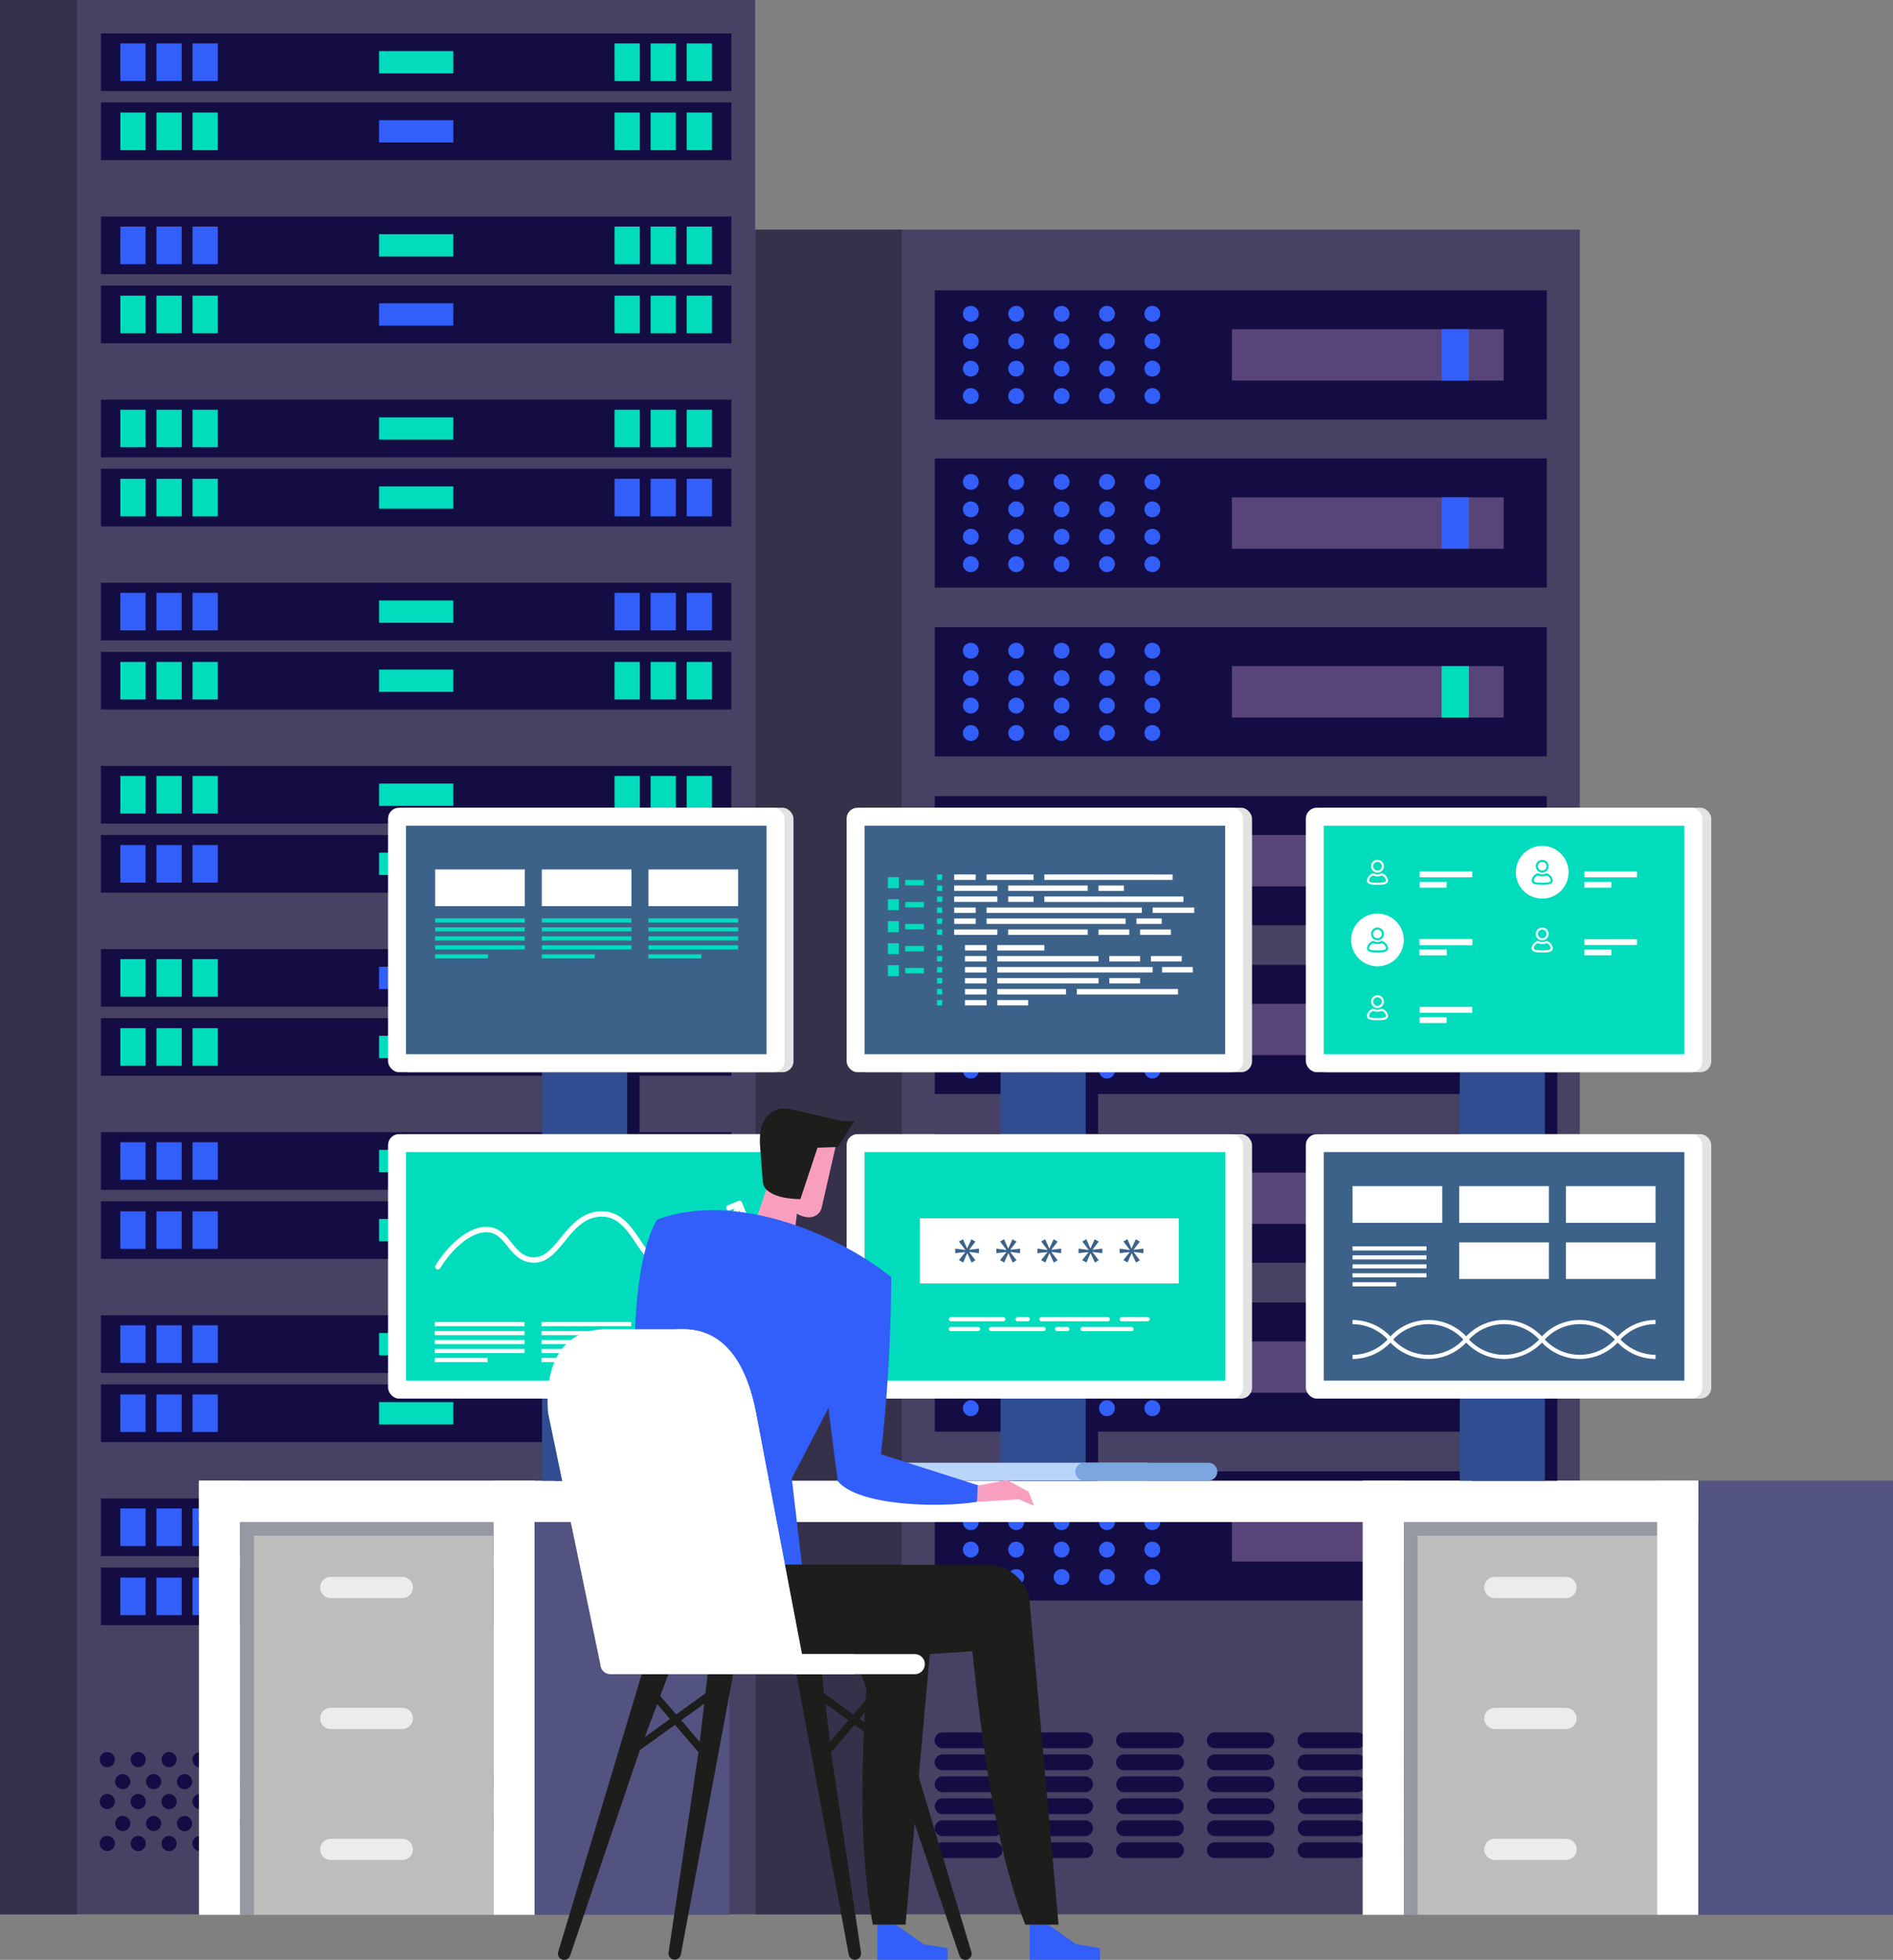 <svg xmlns="http://www.w3.org/2000/svg" viewBox="0 0 415.572 430"><rect x="0" y="0" width="415.572" height="430" fill="#808080" stroke="none"/><defs><style>.cls-1{isolation:isolate;}.cls-2{fill:#474163;}.cls-3{fill:#36314b;}.cls-4{fill:#140d43;}.cls-5{fill:#574478;}.cls-6{fill:#325efa;}.cls-7{fill:#00dcbc;}.cls-8{fill:#535382;}.cls-9{fill:#fff;}.cls-10{fill:#bdbdbc;}.cls-11{fill:#3d4466;opacity:0.3;mix-blend-mode:multiply;}.cls-12{fill:#ececec;}.cls-13{fill:#304d92;}.cls-14{fill:#e3e3e3;}.cls-15{fill:#3d6289;}.cls-16{fill:#bad4f4;}.cls-17{fill:#bad5fa;}.cls-18{fill:#7ca6df;}.cls-19{fill:#f89fc0;}.cls-20{fill:#1d1d1b;}</style></defs><g class="cls-1"><g id="Layer_1" data-name="Layer 1"><rect class="cls-2" x="165.788" y="50.382" width="181.029" height="369.631"/><rect class="cls-3" x="165.788" y="50.382" width="32.174" height="369.631"/><rect class="cls-4" x="205.214" y="100.59" width="134.351" height="28.337" transform="translate(544.779 229.517) rotate(180)"/><rect class="cls-5" x="270.442" y="109.123" width="59.662" height="11.271" transform="translate(600.546 229.517) rotate(180)"/><rect class="cls-6" x="316.465" y="109.123" width="6.004" height="11.271" transform="translate(638.935 229.517) rotate(180)"/><path class="cls-6" d="M251.236,105.732a1.74,1.74,0,1,0,1.74-1.74A1.739,1.739,0,0,0,251.236,105.732Zm0,6.018a1.74,1.74,0,1,0,1.74-1.74A1.74,1.74,0,0,0,251.236,111.75Zm0,6.017a1.74,1.74,0,1,0,1.74-1.739A1.74,1.74,0,0,0,251.236,117.767Zm0,6.018a1.74,1.74,0,1,0,1.74-1.739A1.74,1.74,0,0,0,251.236,123.785Zm-9.963-18.053a1.74,1.74,0,1,0,1.74-1.74A1.739,1.739,0,0,0,241.273,105.732Zm0,18.053a1.74,1.74,0,1,0,1.74-1.739A1.74,1.74,0,0,0,241.273,123.785Zm0-12.035a1.74,1.74,0,1,0,1.74-1.74A1.74,1.74,0,0,0,241.273,111.75Zm0,6.017a1.74,1.74,0,1,0,1.74-1.739A1.74,1.74,0,0,0,241.273,117.767Zm-9.963,6.018a1.74,1.74,0,1,0,1.739-1.739A1.74,1.74,0,0,0,231.31,123.785Zm0-6.018a1.74,1.74,0,1,0,1.739-1.739A1.74,1.74,0,0,0,231.31,117.767Zm0-6.017a1.74,1.74,0,1,0,1.739-1.74A1.74,1.74,0,0,0,231.31,111.75Zm0-6.018a1.74,1.74,0,1,0,1.739-1.74A1.739,1.739,0,0,0,231.31,105.732Zm-9.963,18.053a1.74,1.74,0,1,0,1.739-1.739A1.74,1.74,0,0,0,221.347,123.785Zm0-18.053a1.74,1.74,0,1,0,1.739-1.74A1.739,1.739,0,0,0,221.347,105.732Zm0,12.035a1.74,1.74,0,1,0,1.739-1.739A1.74,1.74,0,0,0,221.347,117.767Zm0-6.017a1.74,1.74,0,1,0,1.739-1.74A1.74,1.74,0,0,0,221.347,111.75Zm-6.484-6.018a1.74,1.74,0,1,0-1.74,1.739A1.74,1.74,0,0,0,214.863,105.732Zm-3.479,6.018a1.74,1.74,0,1,0,1.739-1.74A1.74,1.74,0,0,0,211.384,111.75Zm0,12.035a1.74,1.74,0,1,0,1.739-1.739A1.74,1.74,0,0,0,211.384,123.785Zm0-6.018a1.74,1.74,0,1,0,1.739-1.739A1.74,1.74,0,0,0,211.384,117.767Z"/><rect class="cls-4" x="205.214" y="137.627" width="134.351" height="28.337" transform="translate(544.779 303.591) rotate(180)"/><rect class="cls-5" x="270.442" y="146.16" width="59.662" height="11.271" transform="translate(600.546 303.591) rotate(180)"/><rect class="cls-7" x="316.465" y="146.16" width="6.004" height="11.271" transform="translate(638.935 303.591) rotate(180)"/><path class="cls-6" d="M251.236,142.769a1.74,1.74,0,1,0,1.74-1.74A1.74,1.74,0,0,0,251.236,142.769Zm0,6.018a1.74,1.74,0,1,0,1.74-1.74A1.74,1.74,0,0,0,251.236,148.787Zm0,6.017a1.74,1.74,0,1,0,1.74-1.739A1.74,1.74,0,0,0,251.236,154.8Zm0,6.018a1.74,1.74,0,1,0,1.74-1.739A1.739,1.739,0,0,0,251.236,160.822Zm-9.963-18.053a1.74,1.74,0,1,0,1.74-1.74A1.74,1.74,0,0,0,241.273,142.769Zm0,18.053a1.74,1.74,0,1,0,1.74-1.739A1.739,1.739,0,0,0,241.273,160.822Zm0-12.035a1.74,1.74,0,1,0,1.74-1.74A1.74,1.74,0,0,0,241.273,148.787Zm0,6.017a1.74,1.74,0,1,0,1.74-1.739A1.74,1.74,0,0,0,241.273,154.8Zm-9.963,6.018a1.74,1.74,0,1,0,1.739-1.739A1.739,1.739,0,0,0,231.31,160.822Zm0-6.018a1.74,1.74,0,1,0,1.739-1.739A1.74,1.74,0,0,0,231.31,154.8Zm0-6.017a1.74,1.74,0,1,0,1.739-1.74A1.74,1.74,0,0,0,231.31,148.787Zm0-6.018a1.74,1.74,0,1,0,1.739-1.74A1.74,1.74,0,0,0,231.31,142.769Zm-9.963,18.053a1.74,1.74,0,1,0,1.739-1.739A1.739,1.739,0,0,0,221.347,160.822Zm0-18.053a1.74,1.74,0,1,0,1.739-1.74A1.74,1.74,0,0,0,221.347,142.769Zm0,12.035a1.74,1.74,0,1,0,1.739-1.739A1.74,1.74,0,0,0,221.347,154.8Zm0-6.017a1.74,1.74,0,1,0,1.739-1.74A1.74,1.74,0,0,0,221.347,148.787Zm-6.484-6.018a1.74,1.74,0,1,0-1.74,1.739A1.74,1.74,0,0,0,214.863,142.769Zm-3.479,6.018a1.74,1.74,0,1,0,1.739-1.74A1.74,1.74,0,0,0,211.384,148.787Zm0,12.035a1.74,1.74,0,1,0,1.739-1.739A1.739,1.739,0,0,0,211.384,160.822Zm0-6.018a1.74,1.74,0,1,0,1.739-1.739A1.74,1.74,0,0,0,211.384,154.8Z"/><rect class="cls-4" x="205.214" y="63.703" width="134.351" height="28.337" transform="translate(544.779 155.742) rotate(180)"/><rect class="cls-5" x="270.442" y="72.235" width="59.662" height="11.271" transform="translate(600.546 155.742) rotate(180)"/><rect class="cls-6" x="316.465" y="72.235" width="6.004" height="11.271" transform="translate(638.935 155.742) rotate(180)"/><path class="cls-6" d="M251.236,68.844a1.74,1.74,0,1,0,1.74-1.739A1.74,1.74,0,0,0,251.236,68.844Zm0,6.018a1.74,1.74,0,1,0,1.74-1.739A1.739,1.739,0,0,0,251.236,74.862Zm0,6.018a1.74,1.74,0,1,0,1.74-1.74A1.74,1.74,0,0,0,251.236,80.88Zm0,6.017a1.74,1.74,0,1,0,1.74-1.739A1.74,1.74,0,0,0,251.236,86.9Zm-9.963-18.053a1.74,1.74,0,1,0,1.74-1.739A1.74,1.74,0,0,0,241.273,68.844Zm0,18.053a1.74,1.74,0,1,0,1.74-1.739A1.74,1.74,0,0,0,241.273,86.9Zm0-12.035a1.74,1.74,0,1,0,1.74-1.739A1.739,1.739,0,0,0,241.273,74.862Zm0,6.018a1.74,1.74,0,1,0,1.74-1.74A1.74,1.74,0,0,0,241.273,80.88ZM231.31,86.9a1.74,1.74,0,1,0,1.739-1.739A1.74,1.74,0,0,0,231.31,86.9Zm0-6.017a1.74,1.74,0,1,0,1.739-1.74A1.74,1.74,0,0,0,231.31,80.88Zm0-6.018a1.74,1.74,0,1,0,1.739-1.739A1.739,1.739,0,0,0,231.31,74.862Zm0-6.018a1.74,1.74,0,1,0,1.739-1.739A1.74,1.74,0,0,0,231.31,68.844ZM221.347,86.9a1.74,1.74,0,1,0,1.739-1.739A1.74,1.74,0,0,0,221.347,86.9Zm0-18.053a1.74,1.74,0,1,0,1.739-1.739A1.74,1.74,0,0,0,221.347,68.844Zm0,12.036a1.74,1.74,0,1,0,1.739-1.74A1.74,1.74,0,0,0,221.347,80.88Zm0-6.018a1.74,1.74,0,1,0,1.739-1.739A1.739,1.739,0,0,0,221.347,74.862Zm-6.484-6.018a1.74,1.74,0,1,0-1.74,1.74A1.74,1.74,0,0,0,214.863,68.844Zm-3.479,6.018a1.74,1.74,0,1,0,1.739-1.739A1.739,1.739,0,0,0,211.384,74.862Zm0,12.035a1.74,1.74,0,1,0,1.739-1.739A1.74,1.74,0,0,0,211.384,86.9Zm0-6.017a1.74,1.74,0,1,0,1.739-1.74A1.74,1.74,0,0,0,211.384,80.88Z"/><rect class="cls-4" x="205.214" y="174.664" width="134.351" height="28.337" transform="translate(544.779 377.665) rotate(180)"/><rect class="cls-5" x="270.442" y="183.197" width="59.662" height="11.271" transform="translate(600.546 377.665) rotate(180)"/><rect class="cls-6" x="316.465" y="183.197" width="6.004" height="11.271" transform="translate(638.935 377.665) rotate(180)"/><path class="cls-6" d="M251.236,179.806a1.74,1.74,0,1,0,1.74-1.74A1.739,1.739,0,0,0,251.236,179.806Zm0,6.018a1.74,1.74,0,1,0,1.74-1.74A1.74,1.74,0,0,0,251.236,185.824Zm0,6.017a1.74,1.74,0,1,0,1.74-1.739A1.74,1.74,0,0,0,251.236,191.841Zm0,6.018a1.74,1.74,0,1,0,1.74-1.739A1.74,1.74,0,0,0,251.236,197.859Zm-9.963-18.053a1.74,1.74,0,1,0,1.74-1.74A1.739,1.739,0,0,0,241.273,179.806Zm0,18.053a1.74,1.74,0,1,0,1.74-1.739A1.74,1.74,0,0,0,241.273,197.859Zm0-12.035a1.74,1.74,0,1,0,1.74-1.74A1.74,1.74,0,0,0,241.273,185.824Zm0,6.017a1.74,1.74,0,1,0,1.74-1.739A1.74,1.74,0,0,0,241.273,191.841Zm-9.963,6.018a1.74,1.74,0,1,0,1.739-1.739A1.74,1.74,0,0,0,231.31,197.859Zm0-6.018a1.74,1.74,0,1,0,1.739-1.739A1.74,1.74,0,0,0,231.31,191.841Zm0-6.017a1.74,1.74,0,1,0,1.739-1.74A1.74,1.74,0,0,0,231.31,185.824Zm0-6.018a1.74,1.74,0,1,0,1.739-1.74A1.739,1.739,0,0,0,231.31,179.806Zm-9.963,18.053a1.74,1.74,0,1,0,1.739-1.739A1.74,1.74,0,0,0,221.347,197.859Zm0-18.053a1.74,1.74,0,1,0,1.739-1.74A1.739,1.739,0,0,0,221.347,179.806Zm0,12.035a1.74,1.74,0,1,0,1.739-1.739A1.74,1.74,0,0,0,221.347,191.841Zm0-6.017a1.74,1.74,0,1,0,1.739-1.74A1.74,1.74,0,0,0,221.347,185.824Zm-6.484-6.018a1.74,1.74,0,1,0-1.74,1.739A1.74,1.74,0,0,0,214.863,179.806Zm-3.479,6.018a1.74,1.74,0,1,0,1.739-1.74A1.74,1.74,0,0,0,211.384,185.824Zm0,12.035a1.74,1.74,0,1,0,1.739-1.739A1.74,1.74,0,0,0,211.384,197.859Zm0-6.018a1.74,1.74,0,1,0,1.739-1.739A1.74,1.74,0,0,0,211.384,191.841Z"/><rect class="cls-4" x="205.214" y="211.701" width="134.351" height="28.337" transform="translate(544.779 451.739) rotate(180)"/><rect class="cls-5" x="270.442" y="220.234" width="59.662" height="11.271" transform="translate(600.546 451.739) rotate(180)"/><rect class="cls-6" x="316.465" y="220.234" width="6.004" height="11.271" transform="translate(638.935 451.739) rotate(180)"/><path class="cls-6" d="M251.236,216.843a1.74,1.74,0,1,0,1.74-1.74A1.739,1.739,0,0,0,251.236,216.843Zm0,6.018a1.74,1.74,0,1,0,1.74-1.74A1.74,1.74,0,0,0,251.236,222.861Zm0,6.017a1.74,1.74,0,1,0,1.74-1.739A1.74,1.74,0,0,0,251.236,228.878Zm0,6.018a1.74,1.74,0,1,0,1.74-1.739A1.74,1.74,0,0,0,251.236,234.9Zm-9.963-18.053a1.74,1.74,0,1,0,1.74-1.74A1.739,1.739,0,0,0,241.273,216.843Zm0,18.053a1.74,1.74,0,1,0,1.74-1.739A1.74,1.74,0,0,0,241.273,234.9Zm0-12.035a1.74,1.74,0,1,0,1.74-1.74A1.74,1.74,0,0,0,241.273,222.861Zm0,6.017a1.74,1.74,0,1,0,1.74-1.739A1.74,1.74,0,0,0,241.273,228.878ZM231.31,234.9a1.74,1.74,0,1,0,1.739-1.739A1.74,1.74,0,0,0,231.31,234.9Zm0-6.018a1.74,1.74,0,1,0,1.739-1.739A1.74,1.74,0,0,0,231.31,228.878Zm0-6.017a1.74,1.74,0,1,0,1.739-1.74A1.74,1.74,0,0,0,231.31,222.861Zm0-6.018a1.74,1.74,0,1,0,1.739-1.74A1.739,1.739,0,0,0,231.31,216.843ZM221.347,234.9a1.74,1.74,0,1,0,1.739-1.739A1.74,1.74,0,0,0,221.347,234.9Zm0-18.053a1.74,1.74,0,1,0,1.739-1.74A1.739,1.739,0,0,0,221.347,216.843Zm0,12.035a1.74,1.74,0,1,0,1.739-1.739A1.74,1.74,0,0,0,221.347,228.878Zm0-6.017a1.74,1.74,0,1,0,1.739-1.74A1.74,1.74,0,0,0,221.347,222.861Zm-6.484-6.018a1.74,1.74,0,1,0-1.74,1.739A1.74,1.74,0,0,0,214.863,216.843Zm-3.479,6.018a1.74,1.74,0,1,0,1.739-1.74A1.74,1.74,0,0,0,211.384,222.861Zm0,12.035a1.74,1.74,0,1,0,1.739-1.739A1.74,1.74,0,0,0,211.384,234.9Zm0-6.018a1.74,1.74,0,1,0,1.739-1.739A1.74,1.74,0,0,0,211.384,228.878Z"/><rect class="cls-4" x="205.214" y="248.738" width="134.351" height="28.337" transform="translate(544.779 525.813) rotate(180)"/><rect class="cls-5" x="270.442" y="257.271" width="59.662" height="11.271" transform="translate(600.546 525.813) rotate(180)"/><rect class="cls-6" x="316.465" y="257.271" width="6.004" height="11.271" transform="translate(638.935 525.813) rotate(180)"/><path class="cls-6" d="M251.236,253.88a1.74,1.74,0,1,0,1.74-1.74A1.739,1.739,0,0,0,251.236,253.88Zm0,6.018a1.74,1.74,0,1,0,1.74-1.74A1.74,1.74,0,0,0,251.236,259.9Zm0,6.017a1.74,1.74,0,1,0,1.74-1.739A1.74,1.74,0,0,0,251.236,265.915Zm0,6.018a1.74,1.74,0,1,0,1.74-1.739A1.739,1.739,0,0,0,251.236,271.933Zm-9.963-18.053a1.74,1.74,0,1,0,1.74-1.74A1.739,1.739,0,0,0,241.273,253.88Zm0,18.053a1.74,1.74,0,1,0,1.74-1.739A1.739,1.739,0,0,0,241.273,271.933Zm0-12.035a1.74,1.74,0,1,0,1.74-1.74A1.74,1.74,0,0,0,241.273,259.9Zm0,6.017a1.74,1.74,0,1,0,1.74-1.739A1.74,1.74,0,0,0,241.273,265.915Zm-9.963,6.018a1.74,1.74,0,1,0,1.739-1.739A1.739,1.739,0,0,0,231.31,271.933Zm0-6.018a1.74,1.74,0,1,0,1.739-1.739A1.74,1.74,0,0,0,231.31,265.915Zm0-6.017a1.74,1.74,0,1,0,1.739-1.74A1.74,1.74,0,0,0,231.31,259.9Zm0-6.018a1.74,1.74,0,1,0,1.739-1.74A1.739,1.739,0,0,0,231.31,253.88Zm-9.963,18.053a1.74,1.74,0,1,0,1.739-1.739A1.739,1.739,0,0,0,221.347,271.933Zm0-18.053a1.74,1.74,0,1,0,1.739-1.74A1.739,1.739,0,0,0,221.347,253.88Zm0,12.035a1.74,1.74,0,1,0,1.739-1.739A1.74,1.74,0,0,0,221.347,265.915Zm0-6.017a1.74,1.74,0,1,0,1.739-1.74A1.74,1.74,0,0,0,221.347,259.9Zm-6.484-6.018a1.74,1.74,0,1,0-1.74,1.739A1.74,1.74,0,0,0,214.863,253.88Zm-3.479,6.018a1.74,1.74,0,1,0,1.739-1.74A1.74,1.74,0,0,0,211.384,259.9Zm0,12.035a1.74,1.74,0,1,0,1.739-1.739A1.739,1.739,0,0,0,211.384,271.933Zm0-6.018a1.74,1.74,0,1,0,1.739-1.739A1.74,1.74,0,0,0,211.384,265.915Z"/><rect class="cls-4" x="205.214" y="285.775" width="134.351" height="28.337" transform="translate(544.779 599.887) rotate(180)"/><rect class="cls-5" x="270.442" y="294.308" width="59.662" height="11.271" transform="translate(600.546 599.887) rotate(180)"/><rect class="cls-7" x="316.465" y="294.308" width="6.004" height="11.271" transform="translate(638.935 599.887) rotate(180)"/><path class="cls-6" d="M251.236,290.917a1.74,1.74,0,1,0,1.74-1.74A1.739,1.739,0,0,0,251.236,290.917Zm0,6.018a1.74,1.74,0,1,0,1.74-1.74A1.74,1.74,0,0,0,251.236,296.935Zm0,6.017a1.74,1.74,0,1,0,1.74-1.739A1.74,1.74,0,0,0,251.236,302.952Zm0,6.018a1.74,1.74,0,1,0,1.74-1.739A1.74,1.74,0,0,0,251.236,308.97Zm-9.963-18.053a1.74,1.74,0,1,0,1.74-1.74A1.739,1.739,0,0,0,241.273,290.917Zm0,18.053a1.74,1.74,0,1,0,1.74-1.739A1.74,1.74,0,0,0,241.273,308.97Zm0-12.035a1.74,1.74,0,1,0,1.74-1.74A1.74,1.74,0,0,0,241.273,296.935Zm0,6.017a1.74,1.74,0,1,0,1.74-1.739A1.74,1.74,0,0,0,241.273,302.952Zm-9.963,6.018a1.74,1.74,0,1,0,1.739-1.739A1.74,1.74,0,0,0,231.31,308.97Zm0-6.018a1.74,1.74,0,1,0,1.739-1.739A1.74,1.74,0,0,0,231.31,302.952Zm0-6.017a1.74,1.74,0,1,0,1.739-1.74A1.74,1.74,0,0,0,231.31,296.935Zm0-6.018a1.74,1.74,0,1,0,1.739-1.74A1.739,1.739,0,0,0,231.31,290.917Zm-9.963,18.053a1.74,1.74,0,1,0,1.739-1.739A1.74,1.74,0,0,0,221.347,308.97Zm0-18.053a1.74,1.74,0,1,0,1.739-1.74A1.739,1.739,0,0,0,221.347,290.917Zm0,12.035a1.74,1.74,0,1,0,1.739-1.739A1.74,1.74,0,0,0,221.347,302.952Zm0-6.017a1.74,1.74,0,1,0,1.739-1.74A1.74,1.74,0,0,0,221.347,296.935Zm-6.484-6.018a1.74,1.74,0,1,0-1.74,1.739A1.74,1.74,0,0,0,214.863,290.917Zm-3.479,6.018a1.74,1.74,0,1,0,1.739-1.74A1.74,1.74,0,0,0,211.384,296.935Zm0,12.035a1.74,1.74,0,1,0,1.739-1.739A1.74,1.74,0,0,0,211.384,308.97Zm0-6.018a1.74,1.74,0,1,0,1.739-1.739A1.74,1.74,0,0,0,211.384,302.952Z"/><rect class="cls-4" x="205.214" y="322.812" width="134.351" height="28.337" transform="translate(544.779 673.961) rotate(180)"/><rect class="cls-5" x="270.442" y="331.345" width="59.662" height="11.271" transform="translate(600.546 673.961) rotate(180)"/><rect class="cls-6" x="316.465" y="331.345" width="6.004" height="11.271" transform="translate(638.935 673.961) rotate(180)"/><path class="cls-6" d="M251.236,327.954a1.74,1.74,0,1,0,1.74-1.739A1.739,1.739,0,0,0,251.236,327.954Zm0,6.018a1.74,1.74,0,1,0,1.74-1.74A1.74,1.74,0,0,0,251.236,333.972Zm0,6.017a1.74,1.74,0,1,0,1.74-1.739A1.74,1.74,0,0,0,251.236,339.989Zm0,6.018a1.74,1.74,0,1,0,1.74-1.739A1.74,1.74,0,0,0,251.236,346.007Zm-9.963-18.053a1.74,1.74,0,1,0,1.74-1.739A1.739,1.739,0,0,0,241.273,327.954Zm0,18.053a1.74,1.74,0,1,0,1.74-1.739A1.74,1.74,0,0,0,241.273,346.007Zm0-12.035a1.74,1.74,0,1,0,1.74-1.74A1.74,1.74,0,0,0,241.273,333.972Zm0,6.017a1.74,1.74,0,1,0,1.74-1.739A1.74,1.74,0,0,0,241.273,339.989Zm-9.963,6.018a1.74,1.74,0,1,0,1.739-1.739A1.74,1.74,0,0,0,231.31,346.007Zm0-6.018a1.74,1.74,0,1,0,1.739-1.739A1.74,1.74,0,0,0,231.31,339.989Zm0-6.017a1.74,1.74,0,1,0,1.739-1.74A1.74,1.74,0,0,0,231.31,333.972Zm0-6.018a1.74,1.74,0,1,0,1.739-1.739A1.739,1.739,0,0,0,231.31,327.954Zm-9.963,18.053a1.74,1.74,0,1,0,1.739-1.739A1.74,1.74,0,0,0,221.347,346.007Zm0-18.053a1.74,1.74,0,1,0,1.739-1.739A1.739,1.739,0,0,0,221.347,327.954Zm0,12.035a1.74,1.74,0,1,0,1.739-1.739A1.74,1.74,0,0,0,221.347,339.989Zm0-6.017a1.74,1.74,0,1,0,1.739-1.74A1.74,1.74,0,0,0,221.347,333.972Zm-6.484-6.018a1.74,1.74,0,1,0-1.74,1.739A1.739,1.739,0,0,0,214.863,327.954Zm-3.479,6.018a1.74,1.74,0,1,0,1.739-1.74A1.74,1.74,0,0,0,211.384,333.972Zm0,12.035a1.74,1.74,0,1,0,1.739-1.739A1.74,1.74,0,0,0,211.384,346.007Zm0-6.018a1.74,1.74,0,1,0,1.739-1.739A1.74,1.74,0,0,0,211.384,339.989Z"/><path class="cls-4" d="M218.3,394.573H206.942a1.728,1.728,0,1,0,0,3.456H218.3a1.728,1.728,0,0,0,0-3.456Zm0-4.82H206.942a1.728,1.728,0,0,0,0,3.456H218.3a1.728,1.728,0,0,0,0-3.456Zm0-4.82H206.942a1.728,1.728,0,1,0,0,3.455H218.3a1.728,1.728,0,1,0,0-3.455Zm0-4.82H206.942a1.728,1.728,0,1,0,0,3.455H218.3a1.728,1.728,0,1,0,0-3.455Zm0,19.28H206.942a1.728,1.728,0,0,0,0,3.456H218.3a1.728,1.728,0,0,0,0-3.456Zm0,4.821H206.942a1.728,1.728,0,1,0,0,3.455H218.3a1.728,1.728,0,1,0,0-3.455Zm19.923-19.281H226.865a1.728,1.728,0,0,0,0,3.455h11.354a1.728,1.728,0,1,0,0-3.455Zm0-4.82H226.865a1.728,1.728,0,0,0,0,3.455h11.354a1.728,1.728,0,1,0,0-3.455Zm0,9.64H226.865a1.728,1.728,0,0,0,0,3.456h11.354a1.728,1.728,0,0,0,0-3.456Zm0,14.461H226.865a1.728,1.728,0,0,0,0,3.455h11.354a1.728,1.728,0,1,0,0-3.455Zm0-4.821H226.865a1.728,1.728,0,0,0,0,3.456h11.354a1.728,1.728,0,0,0,0-3.456Zm0-4.82H226.865a1.728,1.728,0,0,0,0,3.456h11.354a1.728,1.728,0,0,0,0-3.456Zm19.924,0H246.789a1.728,1.728,0,1,0,0,3.456h11.354a1.728,1.728,0,0,0,0-3.456Zm0-14.46H246.789a1.728,1.728,0,1,0,0,3.455h11.354a1.728,1.728,0,1,0,0-3.455Zm0,9.64H246.789a1.728,1.728,0,1,0,0,3.456h11.354a1.728,1.728,0,0,0,0-3.456Zm0,14.461H246.789a1.728,1.728,0,1,0,0,3.455h11.354a1.728,1.728,0,1,0,0-3.455Zm0-4.821H246.789a1.728,1.728,0,1,0,0,3.456h11.354a1.728,1.728,0,0,0,0-3.456Zm0-14.46H246.789a1.728,1.728,0,1,0,0,3.455h11.354a1.728,1.728,0,1,0,0-3.455Zm19.924,19.281H266.713a1.728,1.728,0,1,0,0,3.455h11.354a1.728,1.728,0,0,0,0-3.455Zm0-4.821H266.713a1.728,1.728,0,0,0,0,3.456h11.354a1.728,1.728,0,0,0,0-3.456Zm0-19.28H266.713a1.728,1.728,0,1,0,0,3.455h11.354a1.728,1.728,0,0,0,0-3.455Zm0,4.82H266.713a1.728,1.728,0,1,0,0,3.455h11.354a1.728,1.728,0,0,0,0-3.455Zm0,4.82H266.713a1.728,1.728,0,0,0,0,3.456h11.354a1.728,1.728,0,0,0,0-3.456Zm0,4.82H266.713a1.728,1.728,0,0,0,0,3.456h11.354a1.728,1.728,0,0,0,0-3.456Zm19.923-9.64H286.636a1.728,1.728,0,1,0,0,3.455H297.99a1.728,1.728,0,1,0,0-3.455Zm0,4.82H286.636a1.728,1.728,0,0,0,0,3.456H297.99a1.728,1.728,0,0,0,0-3.456Zm0-9.64H286.636a1.728,1.728,0,1,0,0,3.455H297.99a1.728,1.728,0,1,0,0-3.455Zm0,19.28H286.636a1.728,1.728,0,0,0,0,3.456H297.99a1.728,1.728,0,0,0,0-3.456Zm0-4.82H286.636a1.728,1.728,0,0,0,0,3.456H297.99a1.728,1.728,0,1,0,0-3.456Zm0,9.641H286.636a1.728,1.728,0,1,0,0,3.455H297.99a1.728,1.728,0,1,0,0-3.455Zm19.924-19.281H306.56a1.728,1.728,0,1,0,0,3.455h11.354a1.728,1.728,0,0,0,0-3.455Zm0,4.82H306.56a1.728,1.728,0,0,0,0,3.456h11.354a1.728,1.728,0,0,0,0-3.456Zm0-9.64H306.56a1.728,1.728,0,1,0,0,3.455h11.354a1.728,1.728,0,0,0,0-3.455Zm0,19.28H306.56a1.728,1.728,0,0,0,0,3.456h11.354a1.728,1.728,0,0,0,0-3.456Zm0,4.821H306.56a1.728,1.728,0,1,0,0,3.455h11.354a1.728,1.728,0,0,0,0-3.455Zm0-9.641H306.56a1.728,1.728,0,0,0,0,3.456h11.354a1.728,1.728,0,0,0,0-3.456Zm8.569-11h11.355a1.728,1.728,0,0,0,0-3.455H326.483a1.728,1.728,0,1,0,0,3.455Zm11.355,1.365H326.483a1.728,1.728,0,1,0,0,3.455h11.355a1.728,1.728,0,0,0,0-3.455Zm0,4.82H326.483a1.728,1.728,0,0,0,0,3.456h11.355a1.728,1.728,0,0,0,0-3.456Zm0,4.82H326.483a1.728,1.728,0,0,0,0,3.456h11.355a1.728,1.728,0,0,0,0-3.456Zm0,9.641H326.483a1.728,1.728,0,1,0,0,3.455h11.355a1.728,1.728,0,0,0,0-3.455Zm0-4.821H326.483a1.728,1.728,0,0,0,0,3.456h11.355a1.728,1.728,0,0,0,0-3.456Z"/><rect class="cls-2" width="165.788" height="420.013"/><rect class="cls-3" width="16.933" height="420.013"/><rect class="cls-4" x="22.162" y="7.331" width="138.397" height="12.645"/><rect class="cls-4" x="22.162" y="22.488" width="138.397" height="12.645"/><rect class="cls-7" x="83.21" y="11.208" width="16.302" height="4.891"/><rect class="cls-6" x="83.21" y="26.366" width="16.302" height="4.891"/><path class="cls-7" d="M150.758,9.533v8.242h5.548V9.533Zm-7.925,8.242h5.548V9.533h-5.548Zm-7.925,0h5.548V9.533h-5.548Z"/><path class="cls-7" d="M150.758,24.69v8.242h5.548V24.69Zm-7.925,8.242h5.548V24.69h-5.548Zm-7.925,0h5.548V24.69h-5.548Z"/><path class="cls-6" d="M42.266,9.533v8.242h5.548V9.533Zm-7.925,8.242h5.547V9.533H34.341Zm-7.925,0h5.547V9.533H26.416Z"/><path class="cls-7" d="M42.266,24.69v8.242h5.548V24.69Zm-7.925,8.242h5.547V24.69H34.341Zm-7.925,0h5.547V24.69H26.416Z"/><rect class="cls-4" x="22.162" y="47.511" width="138.397" height="12.645"/><rect class="cls-4" x="22.162" y="62.668" width="138.397" height="12.645"/><rect class="cls-7" x="83.21" y="51.388" width="16.302" height="4.891"/><rect class="cls-6" x="83.21" y="66.545" width="16.302" height="4.891"/><path class="cls-7" d="M150.758,49.712v8.243h5.548V49.712Zm-7.925,8.243h5.548V49.712h-5.548Zm-7.925,0h5.548V49.712h-5.548Z"/><path class="cls-7" d="M150.758,64.87v8.242h5.548V64.87Zm-7.925,8.242h5.548V64.87h-5.548Zm-7.925,0h5.548V64.87h-5.548Z"/><path class="cls-6" d="M42.266,49.712v8.243h5.548V49.712Zm-7.925,8.243h5.547V49.712H34.341Zm-7.925,0h5.547V49.712H26.416Z"/><path class="cls-7" d="M42.266,64.87v8.242h5.548V64.87Zm-7.925,8.242h5.547V64.87H34.341Zm-7.925,0h5.547V64.87H26.416Z"/><rect class="cls-4" x="22.162" y="87.691" width="138.397" height="12.645"/><rect class="cls-4" x="22.162" y="102.848" width="138.397" height="12.645"/><rect class="cls-7" x="83.21" y="91.568" width="16.302" height="4.891"/><rect class="cls-7" x="83.21" y="106.725" width="16.302" height="4.891"/><path class="cls-7" d="M150.758,89.892v8.242h5.548V89.892Zm-7.925,8.242h5.548V89.892h-5.548Zm-7.925,0h5.548V89.892h-5.548Z"/><path class="cls-6" d="M150.758,105.049v8.242h5.548v-8.242Zm-7.925,8.242h5.548v-8.242h-5.548Zm-7.925,0h5.548v-8.242h-5.548Z"/><path class="cls-7" d="M42.266,89.892v8.242h5.548V89.892Zm-7.925,8.242h5.547V89.892H34.341Zm-7.925,0h5.547V89.892H26.416Z"/><path class="cls-7" d="M42.266,105.049v8.242h5.548v-8.242Zm-7.925,8.242h5.547v-8.242H34.341Zm-7.925,0h5.547v-8.242H26.416Z"/><rect class="cls-4" x="22.162" y="127.87" width="138.397" height="12.645"/><rect class="cls-4" x="22.162" y="143.027" width="138.397" height="12.645"/><rect class="cls-7" x="83.21" y="131.748" width="16.302" height="4.891"/><rect class="cls-7" x="83.21" y="146.905" width="16.302" height="4.891"/><path class="cls-6" d="M150.758,130.072v8.242h5.548v-8.242Zm-7.925,8.242h5.548v-8.242h-5.548Zm-7.925,0h5.548v-8.242h-5.548Z"/><path class="cls-7" d="M150.758,145.229v8.242h5.548v-8.242Zm-7.925,8.242h5.548v-8.242h-5.548Zm-7.925,0h5.548v-8.242h-5.548Z"/><path class="cls-6" d="M42.266,130.072v8.242h5.548v-8.242Zm-7.925,8.242h5.547v-8.242H34.341Zm-7.925,0h5.547v-8.242H26.416Z"/><path class="cls-7" d="M42.266,145.229v8.242h5.548v-8.242Zm-7.925,8.242h5.547v-8.242H34.341Zm-7.925,0h5.547v-8.242H26.416Z"/><rect class="cls-4" x="22.162" y="168.05" width="138.397" height="12.645"/><rect class="cls-4" x="22.162" y="183.207" width="138.397" height="12.645"/><rect class="cls-7" x="83.21" y="171.927" width="16.302" height="4.891"/><rect class="cls-7" x="83.21" y="187.085" width="16.302" height="4.891"/><path class="cls-7" d="M150.758,170.252v8.242h5.548v-8.242Zm-7.925,8.242h5.548v-8.242h-5.548Zm-7.925,0h5.548v-8.242h-5.548Z"/><path class="cls-6" d="M150.758,185.409v8.242h5.548v-8.242Zm-7.925,8.242h5.548v-8.242h-5.548Zm-7.925,0h5.548v-8.242h-5.548Z"/><path class="cls-7" d="M42.266,170.252v8.242h5.548v-8.242Zm-7.925,8.242h5.547v-8.242H34.341Zm-7.925,0h5.547v-8.242H26.416Z"/><path class="cls-6" d="M42.266,185.409v8.242h5.548v-8.242Zm-7.925,8.242h5.547v-8.242H34.341Zm-7.925,0h5.547v-8.242H26.416Z"/><rect class="cls-4" x="22.162" y="208.23" width="138.397" height="12.645"/><rect class="cls-4" x="22.162" y="223.387" width="138.397" height="12.645"/><rect class="cls-6" x="83.21" y="212.107" width="16.302" height="4.891"/><rect class="cls-7" x="83.21" y="227.264" width="16.302" height="4.891"/><path class="cls-6" d="M150.758,210.431v8.243h5.548v-8.243Zm-7.925,8.243h5.548v-8.243h-5.548Zm-7.925,0h5.548v-8.243h-5.548Z"/><path class="cls-7" d="M150.758,225.588v8.243h5.548v-8.243Zm-7.925,8.243h5.548v-8.243h-5.548Zm-7.925,0h5.548v-8.243h-5.548Z"/><path class="cls-7" d="M42.266,210.431v8.243h5.548v-8.243Zm-7.925,8.243h5.547v-8.243H34.341Zm-7.925,0h5.547v-8.243H26.416Z"/><path class="cls-7" d="M42.266,225.588v8.243h5.548v-8.243Zm-7.925,8.243h5.547v-8.243H34.341Zm-7.925,0h5.547v-8.243H26.416Z"/><rect class="cls-4" x="22.162" y="248.409" width="138.397" height="12.645"/><rect class="cls-4" x="22.162" y="263.567" width="138.397" height="12.645"/><rect class="cls-7" x="83.21" y="252.287" width="16.302" height="4.891"/><rect class="cls-7" x="83.21" y="267.444" width="16.302" height="4.891"/><path class="cls-7" d="M150.758,250.611v8.242h5.548v-8.242Zm-7.925,8.242h5.548v-8.242h-5.548Zm-7.925,0h5.548v-8.242h-5.548Z"/><path class="cls-7" d="M150.758,265.768v8.242h5.548v-8.242Zm-7.925,8.242h5.548v-8.242h-5.548Zm-7.925,0h5.548v-8.242h-5.548Z"/><path class="cls-6" d="M42.266,250.611v8.242h5.548v-8.242Zm-7.925,8.242h5.547v-8.242H34.341Zm-7.925,0h5.547v-8.242H26.416Z"/><path class="cls-6" d="M42.266,265.768v8.242h5.548v-8.242Zm-7.925,8.242h5.547v-8.242H34.341Zm-7.925,0h5.547v-8.242H26.416Z"/><rect class="cls-4" x="22.162" y="288.589" width="138.397" height="12.645"/><rect class="cls-4" x="22.162" y="303.746" width="138.397" height="12.645"/><rect class="cls-7" x="83.21" y="292.467" width="16.302" height="4.891"/><rect class="cls-7" x="83.21" y="307.624" width="16.302" height="4.891"/><path class="cls-7" d="M150.758,290.791v8.242h5.548v-8.242Zm-7.925,8.242h5.548v-8.242h-5.548Zm-7.925,0h5.548v-8.242h-5.548Z"/><path class="cls-7" d="M150.758,305.948v8.242h5.548v-8.242Zm-7.925,8.242h5.548v-8.242h-5.548Zm-7.925,0h5.548v-8.242h-5.548Z"/><path class="cls-6" d="M42.266,290.791v8.242h5.548v-8.242Zm-7.925,8.242h5.547v-8.242H34.341Zm-7.925,0h5.547v-8.242H26.416Z"/><path class="cls-6" d="M42.266,305.948v8.242h5.548v-8.242Zm-7.925,8.242h5.547v-8.242H34.341Zm-7.925,0h5.547v-8.242H26.416Z"/><rect class="cls-4" x="22.162" y="328.769" width="138.397" height="12.645"/><rect class="cls-4" x="22.162" y="343.926" width="138.397" height="12.645"/><rect class="cls-7" x="83.21" y="332.646" width="16.302" height="4.891"/><rect class="cls-6" x="83.21" y="347.803" width="16.302" height="4.891"/><path class="cls-6" d="M150.758,330.971v8.242h5.548v-8.242Zm-7.925,8.242h5.548v-8.242h-5.548Zm-7.925,0h5.548v-8.242h-5.548Z"/><path class="cls-7" d="M150.758,346.128v8.242h5.548v-8.242Zm-7.925,8.242h5.548v-8.242h-5.548Zm-7.925,0h5.548v-8.242h-5.548Z"/><path class="cls-6" d="M42.266,330.971v8.242h5.548v-8.242Zm-7.925,8.242h5.547v-8.242H34.341Zm-7.925,0h5.547v-8.242H26.416Z"/><path class="cls-6" d="M42.266,346.128v8.242h5.548v-8.242Zm-7.925,8.242h5.547v-8.242H34.341Zm-7.925,0h5.547v-8.242H26.416Z"/><path class="cls-4" d="M64.261,393.616a1.659,1.659,0,1,0,1.658,1.659A1.659,1.659,0,0,0,64.261,393.616Zm0,9.2a1.659,1.659,0,1,0,1.658,1.658A1.658,1.658,0,0,0,64.261,402.813Zm23.745-4.372a1.659,1.659,0,1,0,1.659,1.658A1.658,1.658,0,0,0,88.006,398.441Zm-20.353-9.2a1.659,1.659,0,1,0,1.658,1.658A1.659,1.659,0,0,0,67.653,389.244Zm-6.785,0a1.659,1.659,0,1,0,1.659,1.658A1.658,1.658,0,0,0,60.868,389.244Zm3.393-4.824a1.658,1.658,0,1,0,1.658,1.658A1.658,1.658,0,0,0,64.261,384.42Zm-3.393,14.021a1.659,1.659,0,1,0,1.659,1.658A1.658,1.658,0,0,0,60.868,398.441Zm-3.392,4.372a1.659,1.659,0,1,0,1.659,1.658A1.658,1.658,0,0,0,57.476,402.813Zm-3.392-13.569a1.659,1.659,0,1,0,1.658,1.658A1.658,1.658,0,0,0,54.084,389.244Zm3.392,4.372a1.659,1.659,0,1,0,1.659,1.659A1.658,1.658,0,0,0,57.476,393.616Zm0-9.2a1.658,1.658,0,1,0,1.659,1.658A1.658,1.658,0,0,0,57.476,384.42Zm13.569,18.393a1.659,1.659,0,1,0,1.658,1.658A1.658,1.658,0,0,0,71.045,402.813Zm13.569-9.2a1.659,1.659,0,1,0,1.658,1.659A1.659,1.659,0,0,0,84.614,393.616Zm-3.392-4.372A1.659,1.659,0,1,0,82.88,390.9,1.659,1.659,0,0,0,81.222,389.244Zm3.392,13.569a1.659,1.659,0,1,0,1.658,1.658A1.658,1.658,0,0,0,84.614,402.813Zm0-18.393a1.658,1.658,0,1,0,1.658,1.658A1.658,1.658,0,0,0,84.614,384.42Zm-6.785,0a1.658,1.658,0,1,0,1.659,1.658A1.658,1.658,0,0,0,77.829,384.42ZM54.084,398.441a1.659,1.659,0,1,0,1.658,1.658A1.658,1.658,0,0,0,54.084,398.441Zm16.961-4.825a1.659,1.659,0,1,0,1.658,1.659A1.658,1.658,0,0,0,71.045,393.616Zm6.784,0a1.659,1.659,0,1,0,1.659,1.659A1.659,1.659,0,0,0,77.829,393.616Zm-6.784-9.2a1.658,1.658,0,1,0,1.658,1.658A1.658,1.658,0,0,0,71.045,384.42Zm3.392,14.021A1.659,1.659,0,1,0,76.1,400.1,1.658,1.658,0,0,0,74.437,398.441Zm0-9.2A1.659,1.659,0,1,0,76.1,390.9,1.658,1.658,0,0,0,74.437,389.244Zm3.392,13.569a1.659,1.659,0,1,0,1.659,1.658A1.658,1.658,0,0,0,77.829,402.813Zm-10.176-4.372a1.659,1.659,0,1,0,1.658,1.658A1.658,1.658,0,0,0,67.653,398.441Zm-37.315,4.372A1.659,1.659,0,1,0,32,404.471,1.658,1.658,0,0,0,30.338,402.813Zm-3.392-13.569a1.659,1.659,0,1,0,1.659,1.658A1.658,1.658,0,0,0,26.946,389.244Zm3.392,4.372A1.659,1.659,0,1,0,32,395.275,1.659,1.659,0,0,0,30.338,393.616Zm0-9.2A1.658,1.658,0,1,0,32,386.078,1.658,1.658,0,0,0,30.338,384.42Zm3.393,14.021a1.659,1.659,0,1,0,1.658,1.658A1.658,1.658,0,0,0,33.731,398.441Zm0-9.2a1.659,1.659,0,1,0,1.658,1.658A1.659,1.659,0,0,0,33.731,389.244Zm-6.785,9.2a1.659,1.659,0,1,0,1.659,1.658A1.658,1.658,0,0,0,26.946,398.441ZM91.4,396.933a1.659,1.659,0,1,0-1.658-1.658A1.658,1.658,0,0,0,91.4,396.933Zm0-9.2a1.658,1.658,0,1,0-1.658-1.658A1.658,1.658,0,0,0,91.4,387.736Zm-67.844,5.88a1.659,1.659,0,1,0,1.659,1.659A1.659,1.659,0,0,0,23.554,393.616Zm0-9.2a1.658,1.658,0,1,0,1.659,1.658A1.658,1.658,0,0,0,23.554,384.42Zm0,18.393a1.659,1.659,0,1,0,1.659,1.658A1.658,1.658,0,0,0,23.554,402.813Zm27.138,0a1.659,1.659,0,1,0,1.658,1.658A1.658,1.658,0,0,0,50.692,402.813Zm-6.785-9.2a1.659,1.659,0,1,0,1.659,1.659A1.658,1.658,0,0,0,43.907,393.616Zm3.393,4.825a1.659,1.659,0,1,0,1.658,1.658A1.658,1.658,0,0,0,47.3,398.441ZM43.907,384.42a1.658,1.658,0,1,0,1.659,1.658A1.658,1.658,0,0,0,43.907,384.42Zm3.393,4.824a1.659,1.659,0,1,0,1.658,1.658A1.659,1.659,0,0,0,47.3,389.244ZM37.123,402.813a1.659,1.659,0,1,0,1.658,1.658A1.658,1.658,0,0,0,37.123,402.813Zm13.569-9.2a1.659,1.659,0,1,0,1.658,1.659A1.659,1.659,0,0,0,50.692,393.616Zm0-9.2a1.658,1.658,0,1,0,1.658,1.658A1.658,1.658,0,0,0,50.692,384.42Zm-13.569,0a1.658,1.658,0,1,0,1.658,1.658A1.658,1.658,0,0,0,37.123,384.42Zm0,9.2a1.659,1.659,0,1,0,1.658,1.659A1.658,1.658,0,0,0,37.123,393.616Zm6.784,9.2a1.659,1.659,0,1,0,1.659,1.658A1.658,1.658,0,0,0,43.907,402.813Zm-3.392-13.569a1.659,1.659,0,1,0,1.658,1.658A1.658,1.658,0,0,0,40.515,389.244Zm0,9.2a1.659,1.659,0,1,0,1.658,1.658A1.658,1.658,0,0,0,40.515,398.441Zm40.707,0A1.659,1.659,0,1,0,82.88,400.1,1.658,1.658,0,0,0,81.222,398.441Zm6.784-9.2a1.659,1.659,0,1,0,1.659,1.658A1.658,1.658,0,0,0,88.006,389.244ZM91.4,402.813a1.659,1.659,0,1,0,1.659,1.658A1.658,1.658,0,0,0,91.4,402.813Zm54.2,0a1.659,1.659,0,1,0,1.658,1.658A1.658,1.658,0,0,0,145.6,402.813Zm-6.785-9.2a1.659,1.659,0,1,0,1.659,1.659A1.658,1.658,0,0,0,138.814,393.616Zm3.392-4.372a1.659,1.659,0,1,0,1.659,1.658A1.658,1.658,0,0,0,142.206,389.244Zm0,9.2a1.659,1.659,0,1,0,1.659,1.658A1.658,1.658,0,0,0,142.206,398.441Zm-3.392,4.372a1.659,1.659,0,1,0,1.659,1.658A1.658,1.658,0,0,0,138.814,402.813Zm0-18.393a1.658,1.658,0,1,0,1.659,1.658A1.658,1.658,0,0,0,138.814,384.42Zm-3.392,4.824a1.659,1.659,0,1,0,1.658,1.658A1.659,1.659,0,0,0,135.422,389.244Zm-3.392,4.372a1.659,1.659,0,1,0,1.658,1.659A1.659,1.659,0,0,0,132.03,393.616Zm-3.392-4.372A1.659,1.659,0,1,0,130.3,390.9,1.659,1.659,0,0,0,128.638,389.244Zm3.392,13.569a1.659,1.659,0,1,0,1.658,1.658A1.658,1.658,0,0,0,132.03,402.813Zm0-18.393a1.658,1.658,0,1,0,1.658,1.658A1.658,1.658,0,0,0,132.03,384.42Zm3.392,14.021a1.659,1.659,0,1,0,1.658,1.658A1.658,1.658,0,0,0,135.422,398.441Zm13.569-9.2a1.659,1.659,0,1,0,1.658,1.658A1.658,1.658,0,0,0,148.991,389.244Zm-3.392,4.372a1.659,1.659,0,1,0,1.658,1.659A1.659,1.659,0,0,0,145.6,393.616Zm10.176,4.825a1.659,1.659,0,1,0,1.659,1.658A1.658,1.658,0,0,0,155.775,398.441Zm-3.392-14.021a1.658,1.658,0,1,0,1.659,1.658A1.658,1.658,0,0,0,152.383,384.42Zm3.392,4.824a1.659,1.659,0,1,0,1.659,1.658A1.658,1.658,0,0,0,155.775,389.244Zm-6.784,9.2a1.659,1.659,0,1,0,1.658,1.658A1.658,1.658,0,0,0,148.991,398.441ZM145.6,384.42a1.658,1.658,0,1,0,1.658,1.658A1.658,1.658,0,0,0,145.6,384.42Zm-16.961,14.021A1.659,1.659,0,1,0,130.3,400.1,1.658,1.658,0,0,0,128.638,398.441Zm23.745-4.825a1.659,1.659,0,1,0,1.659,1.659A1.658,1.658,0,0,0,152.383,393.616Zm0,9.2a1.659,1.659,0,1,0,1.659,1.658A1.658,1.658,0,0,0,152.383,402.813Zm-44.1-13.569a1.659,1.659,0,1,0,1.659,1.658A1.658,1.658,0,0,0,108.284,389.244Zm-3.392,4.372a1.659,1.659,0,1,0,1.658,1.659A1.658,1.658,0,0,0,104.892,393.616Zm0,9.2a1.659,1.659,0,1,0,1.658,1.658A1.658,1.658,0,0,0,104.892,402.813ZM101.5,389.244a1.659,1.659,0,1,0,1.658,1.658A1.659,1.659,0,0,0,101.5,389.244Zm10.176,13.569a1.659,1.659,0,1,0,1.659,1.658A1.658,1.658,0,0,0,111.676,402.813Zm13.569-18.393a1.658,1.658,0,1,0,1.659,1.658A1.658,1.658,0,0,0,125.245,384.42Zm-16.961,14.021a1.659,1.659,0,1,0,1.659,1.658A1.658,1.658,0,0,0,108.284,398.441Zm-6.784,0a1.659,1.659,0,1,0,1.658,1.658A1.658,1.658,0,0,0,101.5,398.441Zm-6.785,0a1.659,1.659,0,1,0,1.659,1.658A1.658,1.658,0,0,0,94.715,398.441Zm0-9.2a1.659,1.659,0,1,0,1.659,1.658A1.658,1.658,0,0,0,94.715,389.244Zm3.393,4.372a1.659,1.659,0,1,0,1.658,1.659A1.659,1.659,0,0,0,98.108,393.616Zm0-9.2a1.658,1.658,0,1,0,1.658,1.658A1.658,1.658,0,0,0,98.108,384.42Zm0,18.393a1.659,1.659,0,1,0,1.658,1.658A1.658,1.658,0,0,0,98.108,402.813Zm6.784-18.393a1.658,1.658,0,1,0,1.658,1.658A1.658,1.658,0,0,0,104.892,384.42Zm16.961,14.021a1.659,1.659,0,1,0,1.658,1.658A1.658,1.658,0,0,0,121.853,398.441Zm0-9.2a1.659,1.659,0,1,0,1.658,1.658A1.658,1.658,0,0,0,121.853,389.244Zm3.392,4.372a1.659,1.659,0,1,0,1.659,1.659A1.658,1.658,0,0,0,125.245,393.616Zm-6.784-9.2a1.658,1.658,0,1,0,1.658,1.658A1.658,1.658,0,0,0,118.461,384.42Zm6.784,18.393a1.659,1.659,0,1,0,1.659,1.658A1.658,1.658,0,0,0,125.245,402.813Zm-6.784-9.2a1.659,1.659,0,1,0,1.658,1.659A1.658,1.658,0,0,0,118.461,393.616Zm-6.785-9.2a1.658,1.658,0,1,0,1.659,1.658A1.658,1.658,0,0,0,111.676,384.42Zm0,9.2a1.659,1.659,0,1,0,1.659,1.659A1.659,1.659,0,0,0,111.676,393.616Zm3.393,4.825a1.659,1.659,0,1,0,1.658,1.658A1.658,1.658,0,0,0,115.069,398.441Zm0-9.2a1.659,1.659,0,1,0,1.658,1.658A1.659,1.659,0,0,0,115.069,389.244Zm3.392,13.569a1.659,1.659,0,1,0,1.658,1.658A1.658,1.658,0,0,0,118.461,402.813Z"/><rect class="cls-8" x="372.816" y="324.88" width="42.756" height="95.239" transform="translate(788.388 744.999) rotate(180)"/><rect class="cls-9" x="363.754" y="324.88" width="9.063" height="95.239" transform="translate(736.57 744.999) rotate(180)"/><rect class="cls-9" x="299.148" y="324.88" width="9.063" height="95.239" transform="translate(607.36 744.999) rotate(180)"/><rect class="cls-10" x="308.211" y="324.88" width="55.542" height="95.239"/><polygon class="cls-11" points="363.754 333.943 363.754 336.944 311.212 336.944 311.212 420.119 308.211 420.119 308.211 333.943 363.754 333.943"/><path class="cls-12" d="M328.119,350.627h15.727a2.322,2.322,0,0,0,0-4.643H328.119a2.322,2.322,0,0,0,0,4.643Z"/><path class="cls-12" d="M328.119,379.352h15.727a2.322,2.322,0,0,0,0-4.643H328.119a2.322,2.322,0,0,0,0,4.643Z"/><path class="cls-12" d="M328.119,408.077h15.727a2.322,2.322,0,0,0,0-4.643H328.119a2.322,2.322,0,0,0,0,4.643Z"/><rect class="cls-8" x="117.348" y="324.88" width="42.756" height="95.239" transform="translate(277.452 744.999) rotate(180)"/><rect class="cls-9" x="108.286" y="324.88" width="9.063" height="95.239" transform="translate(225.634 744.999) rotate(180)"/><rect class="cls-9" x="43.68" y="324.88" width="9.063" height="95.239" transform="translate(96.423 744.999) rotate(180)"/><rect class="cls-10" x="52.743" y="324.88" width="55.542" height="95.239"/><polygon class="cls-11" points="108.286 333.943 108.286 336.944 55.744 336.944 55.744 420.119 52.743 420.119 52.743 333.943 108.286 333.943"/><path class="cls-12" d="M72.651,350.627H88.378a2.322,2.322,0,0,0,0-4.643H72.651a2.322,2.322,0,1,0,0,4.643Z"/><path class="cls-12" d="M72.651,379.352H88.378a2.322,2.322,0,0,0,0-4.643H72.651a2.322,2.322,0,1,0,0,4.643Z"/><path class="cls-12" d="M72.651,408.077H88.378a2.322,2.322,0,0,0,0-4.643H72.651a2.322,2.322,0,1,0,0,4.643Z"/><rect class="cls-9" x="203.717" y="164.843" width="9.063" height="329.136" transform="translate(-121.163 537.66) rotate(-90)"/><rect class="cls-4" x="222.37" y="235.261" width="18.695" height="89.618"/><rect class="cls-13" x="219.651" y="235.261" width="18.695" height="89.618"/><rect class="cls-4" x="121.703" y="235.261" width="18.695" height="89.618"/><rect class="cls-13" x="118.984" y="235.261" width="18.695" height="89.618"/><rect class="cls-4" x="323.185" y="235.261" width="18.695" height="89.618"/><rect class="cls-13" x="320.466" y="235.261" width="18.695" height="89.618"/><rect class="cls-14" x="288.639" y="177.223" width="87.036" height="58.024" rx="2.395"/><rect class="cls-9" x="286.671" y="177.223" width="87.036" height="58.024" rx="2.395"/><rect class="cls-7" x="305.113" y="166.653" width="50.151" height="79.164" transform="translate(536.424 -123.954) rotate(90)"/><rect class="cls-14" x="187.824" y="177.223" width="87.036" height="58.024" rx="2.395"/><rect class="cls-9" x="185.856" y="177.223" width="87.036" height="58.024" rx="2.395"/><rect class="cls-15" x="204.299" y="166.653" width="50.151" height="79.164" transform="translate(435.609 -23.14) rotate(90)"/><rect class="cls-14" x="187.824" y="248.834" width="87.036" height="58.024" rx="2.395"/><rect class="cls-9" x="185.856" y="248.834" width="87.036" height="58.024" rx="2.395"/><rect class="cls-7" x="204.299" y="238.264" width="50.151" height="79.164" transform="translate(507.221 48.472) rotate(90)"/><rect class="cls-14" x="87.157" y="177.223" width="87.036" height="58.024" rx="2.395"/><rect class="cls-9" x="85.189" y="177.223" width="87.036" height="58.024" rx="2.395"/><rect class="cls-15" x="103.631" y="166.653" width="50.151" height="79.164" transform="translate(334.942 77.528) rotate(90)"/><rect class="cls-9" x="95.528" y="190.763" width="19.681" height="8.044"/><rect class="cls-9" x="118.944" y="190.763" width="19.681" height="8.044"/><rect class="cls-9" x="142.36" y="190.763" width="19.681" height="8.044"/><rect class="cls-7" x="95.528" y="201.5" width="19.681" height="0.906"/><rect class="cls-7" x="95.528" y="203.468" width="19.681" height="0.906"/><rect class="cls-7" x="95.528" y="205.436" width="19.681" height="0.906"/><rect class="cls-7" x="95.528" y="207.405" width="19.681" height="0.906"/><rect class="cls-7" x="95.528" y="209.372" width="11.605" height="0.906"/><rect class="cls-7" x="118.944" y="201.5" width="19.681" height="0.906"/><rect class="cls-7" x="118.944" y="203.468" width="19.681" height="0.906"/><rect class="cls-7" x="118.944" y="205.436" width="19.681" height="0.906"/><rect class="cls-7" x="118.944" y="207.405" width="19.681" height="0.906"/><rect class="cls-7" x="118.944" y="209.372" width="11.605" height="0.906"/><rect class="cls-7" x="142.359" y="201.5" width="19.681" height="0.906"/><rect class="cls-7" x="142.359" y="203.468" width="19.681" height="0.906"/><rect class="cls-7" x="142.359" y="205.436" width="19.681" height="0.906"/><rect class="cls-7" x="142.359" y="207.405" width="19.681" height="0.906"/><rect class="cls-7" x="142.359" y="209.372" width="11.605" height="0.906"/><rect class="cls-16" x="87.157" y="248.834" width="87.036" height="58.024" rx="2.395"/><rect class="cls-9" x="85.189" y="248.834" width="87.036" height="58.024" rx="2.395"/><rect class="cls-7" x="103.631" y="238.264" width="50.151" height="79.164" transform="translate(406.553 149.139) rotate(90)"/><rect class="cls-9" x="95.451" y="290.07" width="19.681" height="0.906"/><rect class="cls-9" x="95.451" y="292.038" width="19.681" height="0.906"/><rect class="cls-9" x="95.451" y="294.007" width="19.681" height="0.906"/><rect class="cls-9" x="95.451" y="295.974" width="19.681" height="0.906"/><rect class="cls-9" x="95.451" y="297.943" width="11.605" height="0.906"/><rect class="cls-9" x="118.866" y="290.07" width="19.681" height="0.906"/><rect class="cls-9" x="118.866" y="292.038" width="19.681" height="0.906"/><rect class="cls-9" x="118.866" y="294.007" width="19.681" height="0.906"/><rect class="cls-9" x="118.866" y="295.974" width="19.681" height="0.906"/><rect class="cls-9" x="118.866" y="297.943" width="11.605" height="0.906"/><rect class="cls-9" x="142.282" y="290.07" width="19.681" height="0.906"/><rect class="cls-9" x="142.282" y="292.038" width="19.681" height="0.906"/><rect class="cls-9" x="142.282" y="294.007" width="19.681" height="0.906"/><rect class="cls-9" x="142.282" y="295.974" width="19.681" height="0.906"/><rect class="cls-9" x="142.282" y="297.943" width="11.605" height="0.906"/><rect class="cls-14" x="288.639" y="248.834" width="87.036" height="58.024" rx="2.395"/><rect class="cls-9" x="286.671" y="248.834" width="87.036" height="58.024" rx="2.395"/><rect class="cls-15" x="305.113" y="238.264" width="50.151" height="79.164" transform="translate(608.035 -52.343) rotate(90)"/><rect class="cls-9" x="343.764" y="260.249" width="19.681" height="8.044"/><rect class="cls-9" x="320.348" y="260.249" width="19.681" height="8.044"/><rect class="cls-9" x="343.764" y="272.579" width="19.681" height="8.044"/><rect class="cls-9" x="320.348" y="272.579" width="19.681" height="8.044"/><rect class="cls-9" x="296.932" y="260.249" width="19.681" height="8.044"/><path class="cls-9" d="M296.932,298.164v-.907a10.607,10.607,0,0,0,7.7-3.366,10.6,10.6,0,0,0-7.7-3.367v-.906a11.523,11.523,0,0,1,8.655,3.975l.261.3-.261.3A11.523,11.523,0,0,1,296.932,298.164Z"/><path class="cls-9" d="M313.56,298.164a11.525,11.525,0,0,1-8.655-3.975l-.261-.3.261-.3a11.411,11.411,0,0,1,17.311,0l.261.3-.261.3A11.525,11.525,0,0,1,313.56,298.164Zm-7.7-4.273a10.5,10.5,0,0,0,15.4,0,10.494,10.494,0,0,0-15.4,0Z"/><path class="cls-9" d="M330.189,298.164a11.523,11.523,0,0,1-8.655-3.975l-.261-.3.261-.3a11.41,11.41,0,0,1,17.31,0l.261.3-.261.3A11.523,11.523,0,0,1,330.189,298.164Zm-7.7-4.273a10.495,10.495,0,0,0,15.4,0,10.493,10.493,0,0,0-15.4,0Z"/><path class="cls-9" d="M346.817,298.164a11.523,11.523,0,0,1-8.655-3.975l-.261-.3.261-.3a11.41,11.41,0,0,1,17.31,0l.261.3-.261.3A11.523,11.523,0,0,1,346.817,298.164Zm-7.7-4.273a10.495,10.495,0,0,0,15.4,0,10.493,10.493,0,0,0-15.4,0Z"/><path class="cls-9" d="M363.445,298.164a11.523,11.523,0,0,1-8.655-3.975l-.261-.3.261-.3a11.523,11.523,0,0,1,8.655-3.975v.906a10.6,10.6,0,0,0-7.7,3.367,10.6,10.6,0,0,0,7.7,3.366Z"/><rect class="cls-9" x="296.932" y="273.456" width="16.221" height="0.906"/><rect class="cls-9" x="296.932" y="275.425" width="16.221" height="0.906"/><rect class="cls-9" x="296.932" y="277.393" width="16.221" height="0.906"/><rect class="cls-9" x="296.932" y="279.361" width="16.221" height="0.906"/><rect class="cls-9" x="296.932" y="281.33" width="9.565" height="0.906"/><circle class="cls-7" cx="302.397" cy="191.381" r="5.783"/><path class="cls-9" d="M302.4,191.459a1.407,1.407,0,1,1,1.407-1.407A1.408,1.408,0,0,1,302.4,191.459Zm0-2.357a.951.951,0,1,0,.951.95A.952.952,0,0,0,302.4,189.1Z"/><path class="cls-9" d="M302.4,194.116c-1.089,0-2.323,0-2.323-.963a1.879,1.879,0,0,1,1.3-1.531.226.226,0,0,1,.19.01,1.781,1.781,0,0,0,1.659,0,.228.228,0,0,1,.191-.01,1.88,1.88,0,0,1,1.3,1.531C304.72,194.116,303.486,194.116,302.4,194.116Zm-.942-2.031a1.406,1.406,0,0,0-.926,1.068c0,.431.6.507,1.868.507s1.867-.076,1.867-.507a1.4,1.4,0,0,0-.925-1.068A2.277,2.277,0,0,1,301.455,192.085Z"/><path class="cls-7" d="M325.265,187.673H312.313a.675.675,0,1,1,0-1.35h12.952a.675.675,0,0,1,0,1.35Z"/><circle class="cls-9" cx="302.397" cy="206.235" r="5.783"/><path class="cls-7" d="M302.4,206.313a1.407,1.407,0,1,0-1.407-1.407A1.41,1.41,0,0,0,302.4,206.313Zm0-2.358a.951.951,0,1,1-.951.951A.953.953,0,0,1,302.4,203.955Zm1.02,2.521a.228.228,0,0,0-.191.01,1.779,1.779,0,0,1-1.658,0,.228.228,0,0,0-.191-.01,1.878,1.878,0,0,0-1.3,1.53c0,.964,1.234.964,2.323.964s2.323,0,2.323-.964A1.879,1.879,0,0,0,303.417,206.476Zm-1.02,2.038c-1.265,0-1.868-.076-1.868-.508a1.407,1.407,0,0,1,.926-1.068,2.269,2.269,0,0,0,1.884,0,1.407,1.407,0,0,1,.925,1.068C304.264,208.438,303.662,208.514,302.4,208.514Z"/><path class="cls-7" d="M325.265,202.527H312.313a.675.675,0,0,1,0-1.35h12.952a.675.675,0,0,1,0,1.35Z"/><circle class="cls-7" cx="302.397" cy="221.089" r="5.783"/><path class="cls-9" d="M302.4,221.166a1.407,1.407,0,1,1,1.407-1.406A1.408,1.408,0,0,1,302.4,221.166Zm0-2.357a.951.951,0,1,0,.951.951A.953.953,0,0,0,302.4,218.809Z"/><path class="cls-9" d="M302.4,223.824c-1.089,0-2.323,0-2.323-.964a1.878,1.878,0,0,1,1.3-1.53.226.226,0,0,1,.19.01,1.788,1.788,0,0,0,1.659,0,.228.228,0,0,1,.191-.01,1.879,1.879,0,0,1,1.3,1.53C304.72,223.824,303.486,223.824,302.4,223.824Zm-.942-2.032a1.407,1.407,0,0,0-.926,1.068c0,.432.6.508,1.868.508s1.867-.076,1.867-.508a1.406,1.406,0,0,0-.925-1.068A2.269,2.269,0,0,1,301.455,221.792Z"/><path class="cls-7" d="M325.265,217.38H312.313a.675.675,0,1,1,0-1.349h12.952a.675.675,0,1,1,0,1.349Z"/><path class="cls-9" d="M344.346,191.381a5.783,5.783,0,1,1-5.783-5.783A5.783,5.783,0,0,1,344.346,191.381Z"/><path class="cls-7" d="M338.563,191.459a1.407,1.407,0,1,1,1.407-1.407A1.408,1.408,0,0,1,338.563,191.459Zm0-2.357a.951.951,0,1,0,.951.95A.951.951,0,0,0,338.563,189.1Z"/><path class="cls-7" d="M338.563,194.116c-1.089,0-2.323,0-2.323-.963a1.88,1.88,0,0,1,1.3-1.531.228.228,0,0,1,.191.01,1.781,1.781,0,0,0,1.659,0,.228.228,0,0,1,.191-.01,1.88,1.88,0,0,1,1.3,1.531C340.887,194.116,339.652,194.116,338.563,194.116Zm-.942-2.031a1.406,1.406,0,0,0-.925,1.068c0,.431.6.507,1.867.507s1.868-.076,1.868-.507a1.406,1.406,0,0,0-.925-1.068A2.279,2.279,0,0,1,337.621,192.085Z"/><path class="cls-7" d="M361.432,187.673H348.479a.675.675,0,0,1,0-1.35h12.953a.675.675,0,1,1,0,1.35Z"/><path class="cls-7" d="M344.346,206.235a5.783,5.783,0,1,1-5.783-5.783A5.783,5.783,0,0,1,344.346,206.235Z"/><path class="cls-9" d="M338.563,206.313a1.407,1.407,0,1,1,1.407-1.407A1.409,1.409,0,0,1,338.563,206.313Zm0-2.358a.951.951,0,1,0,.951.951A.952.952,0,0,0,338.563,203.955Z"/><path class="cls-9" d="M338.563,208.97c-1.089,0-2.323,0-2.323-.964a1.879,1.879,0,0,1,1.3-1.53.228.228,0,0,1,.191.01,1.781,1.781,0,0,0,1.659,0,.228.228,0,0,1,.191-.01,1.879,1.879,0,0,1,1.3,1.53C340.887,208.97,339.652,208.97,338.563,208.97Zm-.942-2.032a1.407,1.407,0,0,0-.925,1.068c0,.432.6.508,1.867.508s1.868-.076,1.868-.508a1.409,1.409,0,0,0-.925-1.068A2.272,2.272,0,0,1,337.621,206.938Z"/><path class="cls-7" d="M361.432,202.526H348.479a.675.675,0,1,1,0-1.349h12.953a.675.675,0,1,1,0,1.349Z"/><rect class="cls-9" x="311.638" y="191.22" width="11.569" height="1.274"/><rect class="cls-9" x="311.638" y="193.475" width="5.933" height="1.274"/><rect class="cls-9" x="311.638" y="206.074" width="11.569" height="1.274"/><rect class="cls-9" x="311.638" y="208.329" width="5.933" height="1.274"/><rect class="cls-9" x="311.638" y="220.928" width="11.569" height="1.274"/><rect class="cls-9" x="311.638" y="223.183" width="5.933" height="1.274"/><rect class="cls-9" x="347.804" y="191.22" width="11.569" height="1.274"/><rect class="cls-9" x="347.804" y="193.475" width="5.933" height="1.274"/><rect class="cls-9" x="347.804" y="206.074" width="11.569" height="1.274"/><rect class="cls-9" x="347.804" y="208.329" width="5.933" height="1.274"/><rect class="cls-9" x="311.638" y="206.074" width="11.569" height="1.274"/><rect class="cls-9" x="311.638" y="208.329" width="5.933" height="1.274"/><path class="cls-9" d="M208.76,289.906h11.514a.464.464,0,0,0,0-.927H208.76a.464.464,0,0,0,0,.927Zm14.634,0h2.25a.464.464,0,0,0,0-.927h-2.25a.464.464,0,0,0,0,.927Zm5.221,0h14.6a.464.464,0,0,0,0-.927h-14.6a.464.464,0,0,0,0,.927Zm5.708,1.235h-2.25a.463.463,0,1,0,0,.926h2.25a.463.463,0,0,0,0-.926Zm-5.222,0H217.587a.463.463,0,1,0,0,.926H229.1a.463.463,0,0,0,0-.926Zm-14.385,0H208.76a.463.463,0,0,0,0,.926h5.956a.463.463,0,0,0,0-.926Zm33.7,0H237.674a.463.463,0,0,0,0,.926h10.743a.463.463,0,0,0,0-.926Zm3.54-2.162H246.25a.464.464,0,0,0,0,.927h5.707a.464.464,0,0,0,0-.927Z"/><path class="cls-9" d="M214.193,191.866h-4.725v1.189h4.725Zm12.7,0H216.57v1.189h10.321Zm-7.944,2.413h-9.479v1.189h9.479Zm19.83,0H221.325v1.189h17.452Zm-19.83,2.414h-9.479v1.188h9.479Zm2.378,1.188h5.566v-1.188h-5.566Zm19.829-3.6v1.189h5.566v-1.189Zm11.886,6.015h9.132v-1.188H253.04Zm-3.566,2.413h5.566v-1.189h-5.566Zm-35.281-3.6h-4.725v1.188h4.725Zm2.377,1.188h34.093v-1.188H216.57Zm-2.377,1.224h-4.725v1.189h4.725Zm2.377,1.189H247.1v-1.189H216.57Zm12.7-4.826h30.526v-1.188H229.268Zm-10.321,6.05h-9.479v1.189h9.479Zm19.83,0H221.325v1.189h17.452ZM216.57,207.35h-4.725v1.188h4.725Zm2.377,1.188h10.321V207.35H218.947Zm-2.377,1.225h-4.725v1.188h4.725Zm2.377,1.188h22.207v-1.188H218.947Zm-2.377,1.225h-4.725v1.189h4.725Zm2.377,1.189H253.04v-1.189H218.947Zm-2.377,1.223h-4.725v1.189h4.725Zm2.377,1.189h22.207v-1.189H218.947Zm-7.1,2.413h4.725V217h-4.725Zm7.1,0h15.075V217H218.947Zm-2.377,1.224h-4.725V220.6h4.725Zm9.132,0h-6.755V220.6H225.7Zm22.206-15.483h-6.754v1.189h6.754Zm2.377,1.189h6.755v-1.189h-6.755Zm4.819,8.245h6.754v-1.189H255.1Zm-4.819,2.412v-1.189h-6.754v1.189Zm0-6.014h-6.754v1.188h6.754Zm2.378,1.188h6.754v-1.188h-6.754Zm4.754-19.085H229.268v1.189h28.149ZM258.606,217H236.4v1.189h22.207Z"/><path class="cls-7" d="M205.7,191.866v1.189h1.159v-1.189Zm0,3.6h1.159v-1.189H205.7Zm0,2.413h1.159v-1.188H205.7Zm0,2.413h1.159v-1.188H205.7Zm0,2.413h1.159v-1.189H205.7Zm0,2.413h1.159v-1.189H205.7Zm0,3.418h1.159V207.35H205.7Zm0,2.413h1.159v-1.188H205.7Zm0,2.414h1.159v-1.189H205.7Zm0,2.412h1.159v-1.189H205.7Zm0,2.413h1.159V217H205.7Zm0,2.413h1.159v-1.189H205.7Zm-10.784-25.73h2.413V192.46H194.92Zm3.805-.612h4.122v-1.189h-4.122ZM194.92,199.7h2.413v-2.413H194.92Zm3.805-.613h4.122V197.9h-4.122Zm-3.805,5.439h2.413v-2.413H194.92Zm3.805-.612h4.122v-1.189h-4.122Zm-3.805,5.438h2.413v-2.413H194.92Zm3.805-.612h4.122v-1.188h-4.122Zm-3.805,5.438h2.413v-2.413H194.92Zm3.805-.613h4.122v-1.188h-4.122Z"/><path class="cls-9" d="M163.809,266.114l-.943-2.294a.707.707,0,0,0-.129-.192.578.578,0,0,0-.131-.088.478.478,0,0,0-.059-.041.707.707,0,0,0-.228-.045.568.568,0,0,0-.228.044l-2.292.942a.594.594,0,0,0,.451,1.1l.969-.4c-2.719,6.54-5.569,13.225-12.135,13.225-4.256,0-6.333-3.061-8.531-6.3-2.1-3.1-4.271-6.3-8.451-6.3-4.282,0-6.791,3.079-9.005,5.795-1.88,2.308-3.5,4.3-5.851,4.3-2.364,0-3.6-1.534-4.9-3.158-1.392-1.734-2.832-3.527-5.649-3.527-3.531,0-7.879,3.315-11.078,8.446a.593.593,0,1,0,1.007.628c2.941-4.718,6.988-7.888,10.071-7.888,2.248,0,3.395,1.429,4.724,3.084,1.356,1.688,2.892,3.6,5.826,3.6,2.91,0,4.785-2.3,6.771-4.738,2.147-2.635,4.366-5.359,8.085-5.359,3.551,0,5.454,2.806,7.469,5.776,2.169,3.2,4.629,6.823,9.513,6.823,7.349,0,10.49-7.366,13.23-13.954l.4.968a.593.593,0,0,0,.548.368.594.594,0,0,0,.549-.819Z"/><path class="cls-17" d="M251.612,324.856H190.135a1.963,1.963,0,1,1,0-3.925h61.477a1.963,1.963,0,0,1,0,3.925Z"/><path class="cls-18" d="M267.244,322.894a1.963,1.963,0,0,0-1.963-1.963h-27.3a1.963,1.963,0,0,0,0,3.925h27.3A1.963,1.963,0,0,0,267.244,322.894Z"/><rect class="cls-9" x="201.941" y="267.308" width="56.836" height="14.291" transform="translate(460.717 548.907) rotate(180)"/><path class="cls-15" d="M248.015,274.249l-2.213-.294v1s2.213-.264,2.213-.234l-1.407,1.759.924.528s.88-2.053.908-2.053l.954,2.068.836-.528s-1.393-1.789-1.393-1.818l2.171.278v-1s-2.157.278-2.157.25l1.379-1.79-.894-.512s-.91,2.038-.939,2.038l-.895-2.054-.88.5,1.393,1.833Zm-9.023,0-2.213-.294v1s2.213-.264,2.213-.234l-1.407,1.759.924.528s.88-2.053.908-2.053l.954,2.068.836-.528s-1.393-1.789-1.393-1.818l2.17.278v-1s-2.156.278-2.156.25l1.379-1.79-.895-.512s-.909,2.038-.939,2.038l-.894-2.054-.88.5,1.393,1.833Zm-9.023,0-2.214-.294v1s2.214-.264,2.214-.234l-1.408,1.759.925.528s.88-2.053.908-2.053l.954,2.068.836-.528s-1.393-1.789-1.393-1.818l2.17.278v-1s-2.156.278-2.156.25l1.379-1.79-.894-.512s-.91,2.038-.939,2.038l-.9-2.054-.88.5,1.393,1.833Zm-9.023,0-2.214-.294v1s2.214-.264,2.214-.234l-1.408,1.759.924.528s.88-2.053.909-2.053l.954,2.068.836-.528s-1.393-1.789-1.393-1.818l2.17.278v-1s-2.156.278-2.156.25l1.379-1.79-.9-.512s-.908,2.038-.938,2.038l-.894-2.054-.88.5,1.393,1.833Zm-9.023.469-1.408,1.759.924.528s.88-2.053.909-2.053l.954,2.068.836-.528s-1.394-1.789-1.394-1.818l2.171.278v-1s-2.156.278-2.156.25l1.379-1.79-.894-.512s-.91,2.038-.939,2.038l-.9-2.054-.88.5s1.393,1.833,1.393,1.863l-2.214-.294v1S211.923,274.688,211.923,274.718Z"/><polygon class="cls-6" points="192.589 422.279 196.657 422.279 202.753 426.569 208.016 427.438 208.016 429.987 192.589 429.987 192.589 422.279"/><polygon class="cls-6" points="226.051 422.279 230.119 422.279 236.216 426.569 241.478 427.438 241.478 429.987 226.051 429.987 226.051 422.279"/><polygon class="cls-19" points="175.191 264.3 173.638 277.177 165.05 270.316 168.872 259.024 175.191 264.3"/><path class="cls-19" d="M180.405,264.859c-.416,1.993-2.778,3.3-6.15,1.023l-5.063-5.2-.856-9.124,4.993-6.429,10.846,3.23Z"/><path class="cls-20" d="M174.06,243.456l10.611,2.463,2.865.1-3.593,5.649-4.471.147-3.763,11.285c-2.677-.06-5.093-.413-6.79-1.576-1.554-.988-1.45-1.938-1.588-3.775l-.51-6.813C166.6,245.367,169.349,242.307,174.06,243.456Z"/><path class="cls-6" d="M173.388,325.144s19.43-36.568,22.259-44.929c-12.589-10.107-35.017-18.844-51.442-12.6-6.607,11.861-4.758,38-4.758,55.31Z"/><polygon class="cls-6" points="139.447 322.923 173.378 320.553 176.04 343.331 137.598 343.331 139.447 322.923"/><path class="cls-6" d="M191.178,325.618,183.941,325s-3.844-27.288-4.248-40.852l15.954-3.929a352.3,352.3,0,0,1-2.762,43.073Z"/><path class="cls-6" d="M189.6,317.864l25.7,8.2-.806,3.456c-8.7,1.365-26.028.85-30.553-4.521Z"/><polygon class="cls-19" points="214.611 325.97 221.06 324.713 225.808 327.281 227 330.367 223.631 328.958 214.494 329.517 214.611 325.97"/><path class="cls-20" d="M197.34,343.331a7.768,7.768,0,0,1,7.881,7.177L198.8,422.279h-7.184c-3.636-19.329-2.168-42.643-.865-59.491-11.065,1.139-22.235,2.506-31.944,2.506-14.3,0-17.081-10.982-17.081-21.963Z"/><path class="cls-20" d="M216.91,343.331a9.508,9.508,0,0,1,9.038,7.177l6.437,71.771h-7.308c-7.04-18.129-9.8-43.195-11.614-60.011-16.577,1.19-43.987,3.026-55.241,3.026-14.3,0-20.624-9.7-20.624-21.963Z"/><path class="cls-20" d="M180.434,367.323h-5.6l11.492,61.543a1.366,1.366,0,0,0,2.7-.4l-6.576-44.019,5.164-6.02,7.707,5.562,15.32,45.122a1.367,1.367,0,0,0,2.583-.895l-18.318-60.9h-5.864l1.792,4.756-3.491,4.07-6.418-4.63Zm8.289,9.819,2.794-3.257,2.728,7.242ZM181.2,373.8l5.043,3.639-4.056,4.728Zm-57.746,56.137a1.371,1.371,0,0,0,1.692-.821l15.32-45.122,7.708-5.562,5.163,6.02-6.576,44.019a1.367,1.367,0,0,0,2.7.4l11.491-61.543h-5.6l-.5,4.2-6.417,4.63-3.491-4.07,1.792-4.756h-5.864l-18.318,60.9A1.367,1.367,0,0,0,123.451,429.936Zm26.1-52.5,5.043-3.639-.986,8.367Zm-8,3.689,2.728-7.242,2.794,3.257Z"/><path class="cls-9" d="M133.13,291.645h16.792c9.609,0,14.09,8.367,16.031,18.334l10.013,52.945h11.058a2.2,2.2,0,0,1,0,4.4H133.986a2.239,2.239,0,0,1-2.2-2.2l-11.468-55.145C119.528,299.109,123.52,291.645,133.13,291.645Z"/><path class="cls-9" d="M149.922,291.645c9.609,0,14.09,8.367,16.031,18.334l10.112,52.945h24.758a2.2,2.2,0,0,1,0,4.4H174.834a2.347,2.347,0,0,1-2.314-1.953l-9.452-55.391c-1.753-9.967-6.076-18.334-15.686-18.334Z"/></g></g></svg>